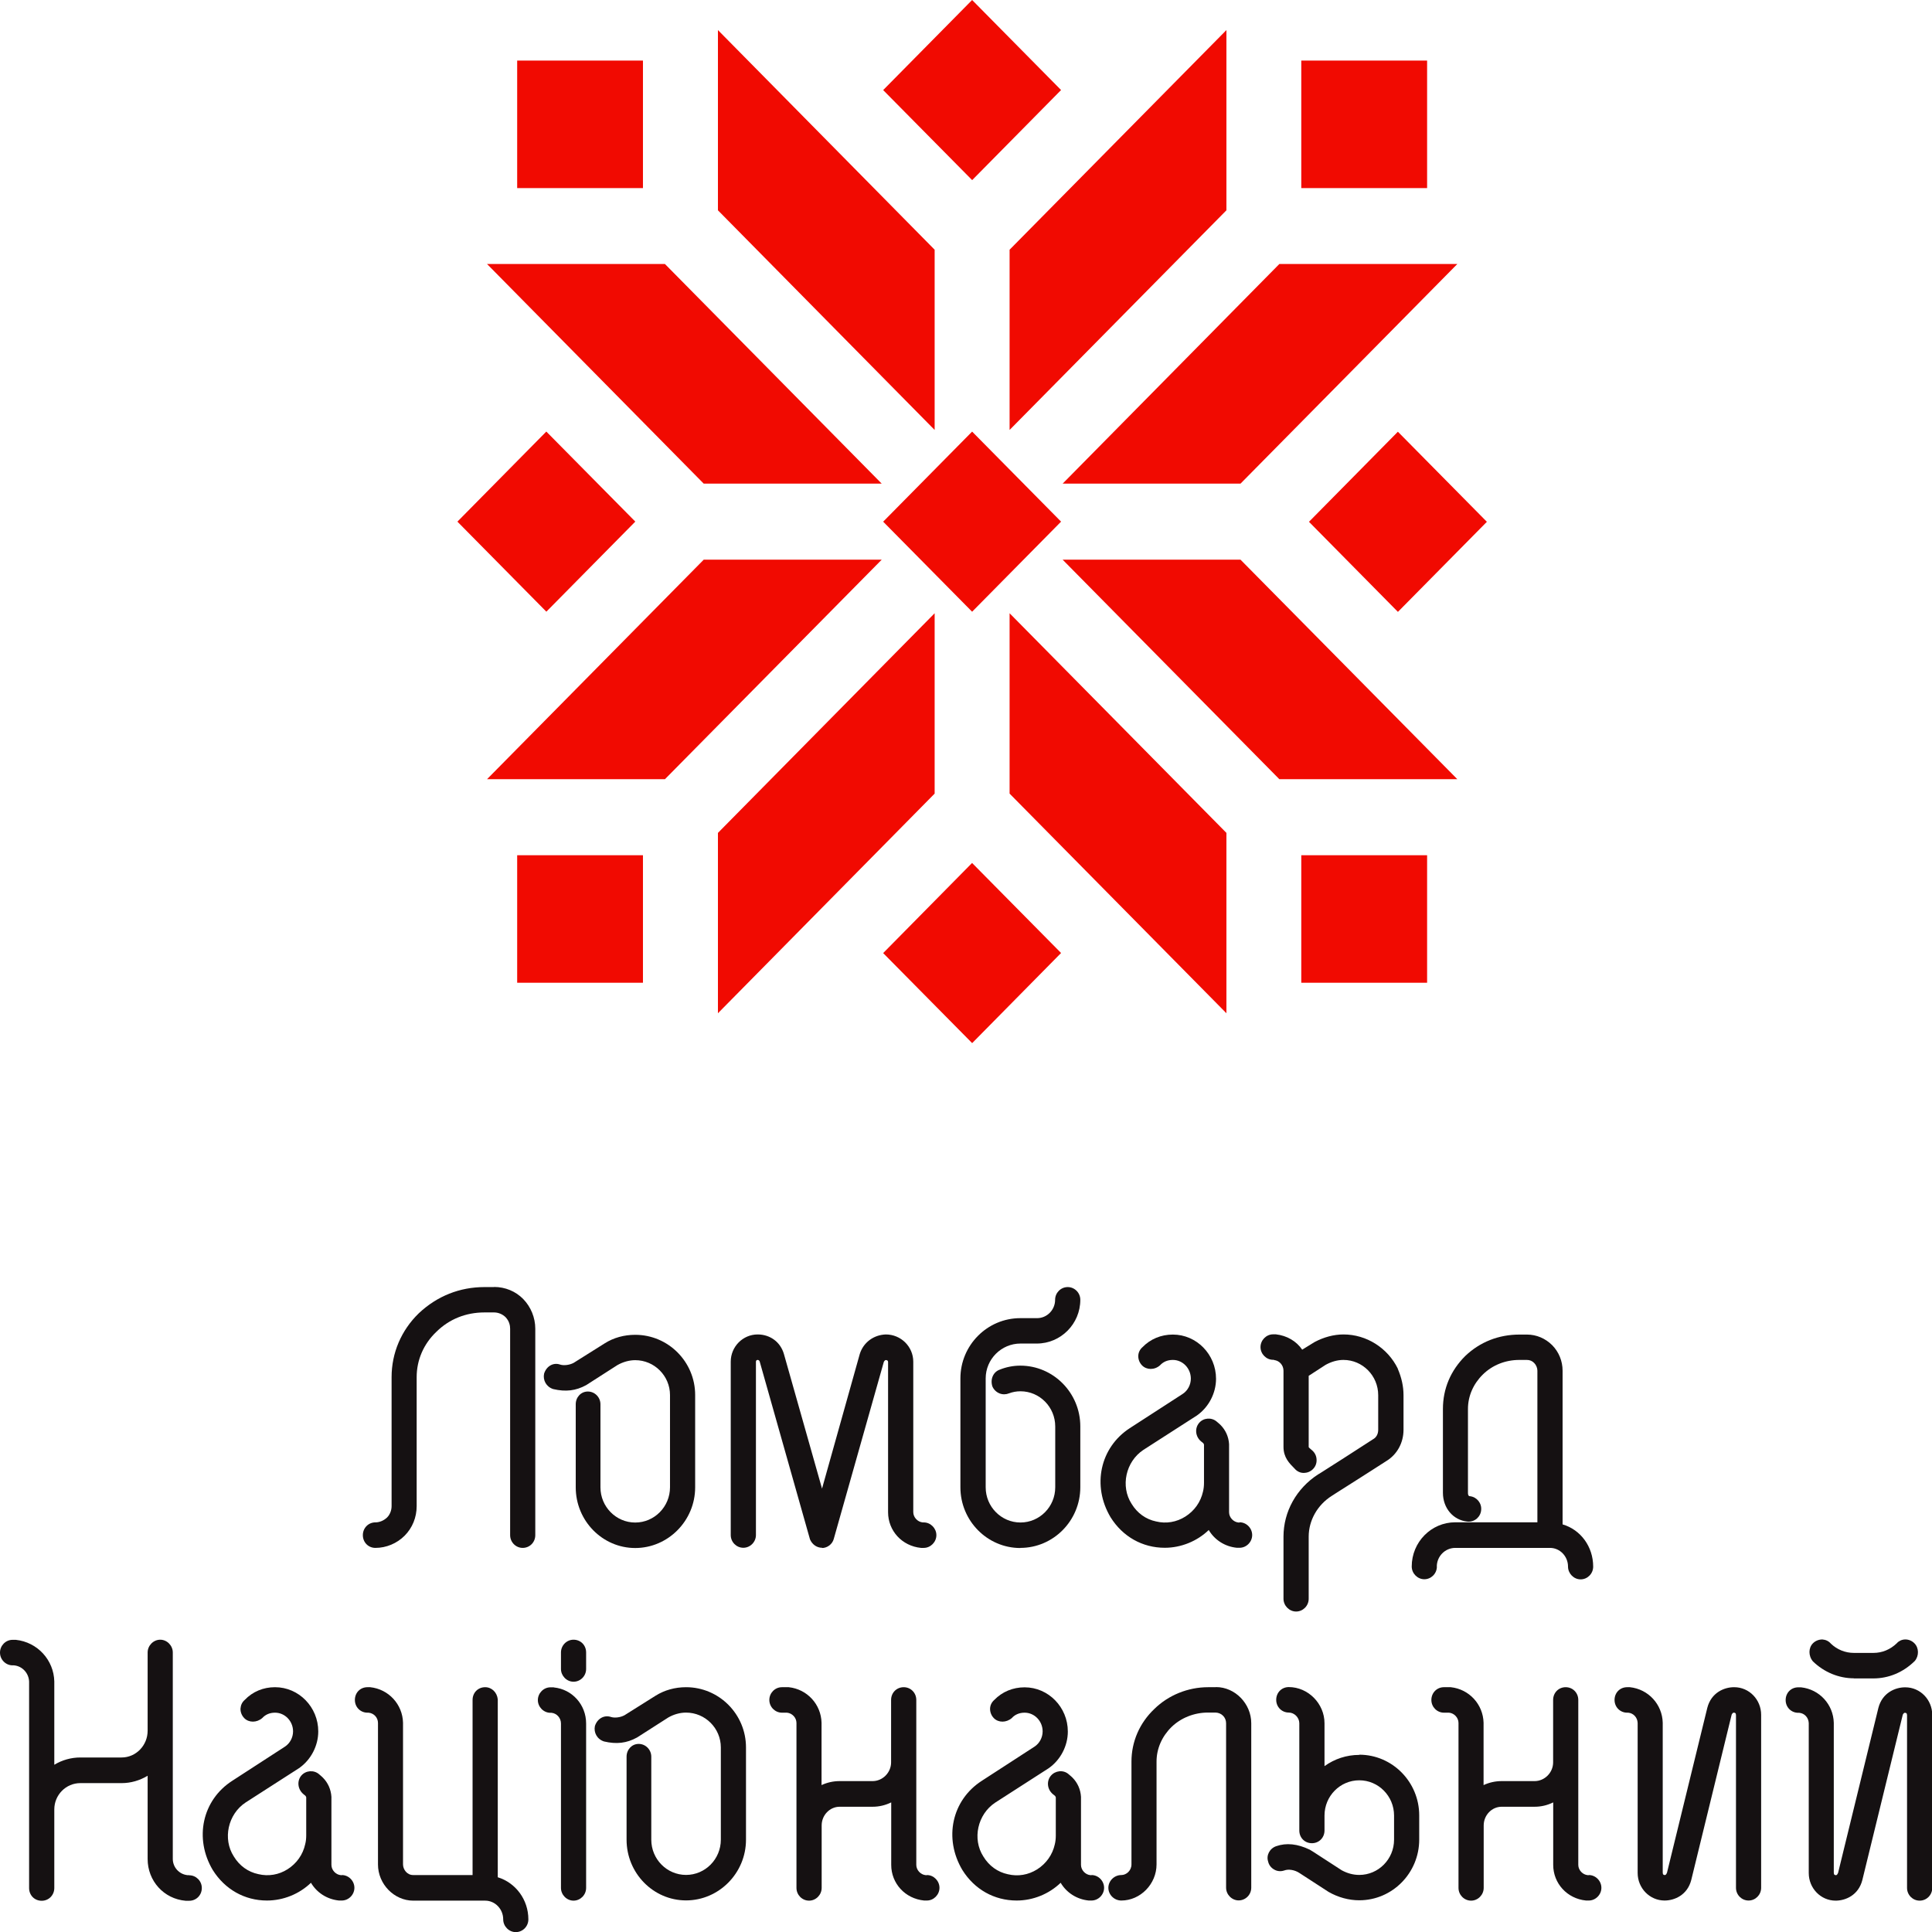 <svg width="48" height="48" viewBox="0 0 48 48" fill="none" xmlns="http://www.w3.org/2000/svg">
<g clip-path="url(#clip0_250_838)">
<path d="M4.701 46.588H4.658C4.448 46.565 4.293 46.39 4.293 46.184V41.055C4.293 40.884 4.15 40.738 3.981 40.738C3.811 40.738 3.668 40.884 3.668 41.055V42.999C3.668 43.365 3.378 43.664 3.022 43.664H1.995C1.768 43.664 1.541 43.728 1.349 43.845V41.776C1.337 41.244 0.933 40.799 0.393 40.741H0.313C0.141 40.741 0 40.884 0 41.058C0 41.232 0.141 41.375 0.313 41.375H0.347C0.557 41.395 0.715 41.569 0.723 41.779V46.907C0.723 47.088 0.858 47.224 1.036 47.224C1.214 47.224 1.349 47.082 1.349 46.907V44.955C1.349 44.594 1.639 44.301 1.995 44.301H3.022C3.249 44.301 3.47 44.237 3.668 44.118V46.187C3.668 46.73 4.07 47.178 4.612 47.224H4.701C4.876 47.224 5.014 47.085 5.014 46.907C5.014 46.73 4.87 46.591 4.701 46.591V46.588Z" fill="#151112"/>
<path d="M8.495 46.588H8.469C8.34 46.576 8.234 46.46 8.234 46.332V44.641C8.222 44.458 8.148 44.292 8.024 44.167C8.024 44.167 7.978 44.121 7.927 44.08C7.798 43.969 7.597 43.984 7.485 44.115C7.376 44.246 7.393 44.449 7.534 44.571C7.542 44.577 7.554 44.586 7.562 44.594C7.571 44.603 7.58 44.609 7.591 44.618C7.605 44.641 7.608 44.652 7.608 44.652V45.603C7.608 45.675 7.6 45.754 7.582 45.821C7.525 46.079 7.37 46.297 7.146 46.44C6.928 46.579 6.67 46.623 6.417 46.562C6.165 46.509 5.949 46.355 5.809 46.123C5.528 45.687 5.662 45.074 6.101 44.783L7.43 43.929C7.726 43.722 7.907 43.374 7.907 43.016C7.907 42.412 7.425 41.918 6.833 41.918C6.541 41.918 6.277 42.028 6.079 42.235C6.015 42.29 5.981 42.365 5.975 42.45C5.972 42.537 6.007 42.624 6.07 42.688C6.182 42.801 6.377 42.804 6.515 42.685C6.595 42.598 6.701 42.551 6.833 42.551C7.08 42.551 7.281 42.761 7.281 43.016C7.281 43.167 7.204 43.313 7.08 43.394L5.766 44.246C5.025 44.725 4.819 45.675 5.286 46.46C5.588 46.942 6.079 47.218 6.632 47.218C7.04 47.218 7.436 47.056 7.726 46.777C7.869 47.021 8.125 47.189 8.423 47.218H8.492C8.662 47.218 8.805 47.073 8.805 46.902C8.805 46.73 8.662 46.585 8.492 46.585L8.495 46.588Z" fill="#151112"/>
<path d="M12.367 46.637V42.22C12.349 42.046 12.217 41.918 12.054 41.918C11.876 41.918 11.741 42.054 11.741 42.235V46.585H10.263C10.114 46.585 10.013 46.448 10.013 46.32V42.801C10.002 42.345 9.657 41.967 9.198 41.918H9.129C8.951 41.918 8.817 42.054 8.817 42.235C8.817 42.415 8.957 42.551 9.129 42.551H9.155C9.29 42.563 9.391 42.673 9.391 42.807V46.323C9.391 46.809 9.792 47.221 10.266 47.221H12.054C12.301 47.221 12.502 47.431 12.502 47.686C12.502 47.858 12.645 48.003 12.814 48.003C12.984 48.003 13.127 47.864 13.127 47.686C13.127 47.198 12.814 46.777 12.367 46.64V46.637Z" fill="#151112"/>
<path d="M13.759 41.921H13.675C13.506 41.921 13.363 42.066 13.363 42.238C13.363 42.409 13.506 42.554 13.675 42.554H13.701C13.833 42.566 13.937 42.682 13.937 42.819V46.905C13.937 47.076 14.08 47.221 14.249 47.221C14.419 47.221 14.562 47.079 14.562 46.905V42.819C14.562 42.354 14.218 41.97 13.761 41.924L13.759 41.921Z" fill="#151112"/>
<path d="M14.249 40.738C14.077 40.738 13.937 40.881 13.937 41.055V41.465C13.937 41.636 14.08 41.782 14.249 41.782C14.419 41.782 14.562 41.642 14.562 41.465V41.055C14.562 40.875 14.427 40.738 14.249 40.738Z" fill="#151112"/>
<path d="M17.045 41.918C16.769 41.918 16.508 41.991 16.287 42.13L15.515 42.615C15.412 42.671 15.268 42.688 15.174 42.656C15.013 42.604 14.841 42.694 14.78 42.883C14.746 43.045 14.835 43.211 15.007 43.266C15.317 43.339 15.569 43.31 15.828 43.167L16.603 42.671C16.74 42.592 16.895 42.549 17.045 42.549C17.521 42.549 17.909 42.938 17.909 43.414V45.707C17.909 46.19 17.521 46.582 17.045 46.582C16.568 46.582 16.181 46.19 16.181 45.707V43.644C16.181 43.47 16.04 43.327 15.868 43.327C15.696 43.327 15.567 43.47 15.567 43.644V45.707C15.567 46.538 16.23 47.215 17.045 47.215C17.86 47.215 18.534 46.538 18.534 45.707V43.414C18.534 42.589 17.866 41.918 17.045 41.918Z" fill="#151112"/>
<path d="M23.026 46.588H23C22.871 46.576 22.765 46.46 22.765 46.332V42.235C22.765 42.057 22.627 41.918 22.452 41.918C22.277 41.918 22.139 42.054 22.139 42.235V43.786C22.139 44.039 21.929 44.251 21.68 44.251H20.859C20.701 44.251 20.549 44.286 20.411 44.35V42.801C20.4 42.345 20.055 41.967 19.596 41.918H19.427C19.255 41.918 19.114 42.06 19.114 42.235C19.114 42.409 19.257 42.551 19.427 42.551H19.553C19.682 42.563 19.788 42.676 19.788 42.807V46.904C19.788 47.079 19.929 47.221 20.101 47.221C20.273 47.221 20.414 47.076 20.414 46.904V45.353C20.414 45.097 20.615 44.888 20.862 44.888H21.683C21.837 44.888 21.992 44.853 22.142 44.78V46.332C22.142 46.791 22.486 47.172 22.96 47.218H23.029C23.198 47.218 23.341 47.073 23.341 46.902C23.341 46.73 23.198 46.585 23.029 46.585L23.026 46.588Z" fill="#151112"/>
<path d="M27.118 46.588H27.092C26.963 46.576 26.857 46.46 26.857 46.332V44.641C26.846 44.458 26.771 44.292 26.648 44.167C26.648 44.167 26.602 44.121 26.55 44.08C26.487 44.025 26.407 43.999 26.32 44.007C26.237 44.016 26.163 44.054 26.108 44.118C25.999 44.248 26.013 44.452 26.157 44.574C26.165 44.58 26.177 44.589 26.186 44.597C26.194 44.606 26.206 44.615 26.214 44.62C26.229 44.644 26.231 44.655 26.231 44.655V45.606C26.231 45.678 26.223 45.757 26.206 45.824C26.148 46.082 25.993 46.3 25.769 46.443C25.548 46.582 25.293 46.626 25.04 46.565C24.788 46.512 24.573 46.358 24.432 46.126C24.151 45.69 24.286 45.077 24.725 44.786L26.053 43.932C26.349 43.725 26.53 43.377 26.53 43.019C26.53 42.415 26.048 41.921 25.456 41.921C25.164 41.921 24.9 42.031 24.702 42.235C24.639 42.29 24.601 42.365 24.598 42.45C24.596 42.537 24.63 42.624 24.693 42.688C24.805 42.801 25 42.804 25.138 42.685C25.215 42.598 25.327 42.551 25.456 42.551C25.703 42.551 25.904 42.761 25.904 43.016C25.904 43.167 25.827 43.313 25.703 43.394L24.389 44.246C23.648 44.725 23.442 45.675 23.91 46.46C24.211 46.942 24.702 47.218 25.259 47.218C25.666 47.218 26.062 47.056 26.352 46.777C26.495 47.021 26.751 47.189 27.049 47.218H27.118C27.288 47.218 27.431 47.073 27.431 46.902C27.431 46.73 27.288 46.585 27.118 46.585V46.588Z" fill="#151112"/>
<path d="M30.212 41.918H30.014C29.515 41.918 29.03 42.115 28.68 42.458C28.312 42.807 28.111 43.272 28.111 43.766V46.32C28.111 46.477 27.982 46.585 27.859 46.585C27.684 46.585 27.537 46.73 27.537 46.902C27.537 47.073 27.681 47.218 27.859 47.218C28.332 47.218 28.734 46.809 28.734 46.32V43.766C28.734 43.447 28.866 43.144 29.104 42.909C29.34 42.679 29.67 42.548 30.011 42.548H30.203C30.35 42.554 30.462 42.668 30.462 42.813V46.899C30.462 47.07 30.605 47.215 30.774 47.215C30.944 47.215 31.087 47.076 31.087 46.899V42.813C31.087 42.328 30.686 41.915 30.212 41.915V41.918Z" fill="#151112"/>
<path d="M33.771 43.6C33.455 43.6 33.157 43.699 32.907 43.879V42.813C32.907 42.328 32.502 41.915 32.02 41.915C31.842 41.915 31.707 42.052 31.707 42.232C31.707 42.412 31.848 42.548 32.02 42.548C32.158 42.548 32.281 42.673 32.281 42.813V45.478C32.281 45.658 32.416 45.794 32.594 45.794C32.772 45.794 32.907 45.655 32.907 45.478V45.106C32.907 44.623 33.294 44.231 33.771 44.231C34.247 44.231 34.635 44.623 34.635 45.106V45.707C34.635 46.19 34.247 46.582 33.771 46.582C33.616 46.582 33.472 46.541 33.334 46.466L32.617 46.001L32.539 45.954C32.238 45.809 31.96 45.78 31.71 45.867C31.544 45.922 31.455 46.097 31.506 46.248C31.524 46.332 31.578 46.405 31.656 46.448C31.73 46.492 31.819 46.501 31.908 46.471C32.014 46.431 32.172 46.457 32.29 46.538L33.007 47.003C33.245 47.14 33.51 47.212 33.771 47.212C34.592 47.212 35.26 46.535 35.26 45.704V45.103C35.26 44.272 34.592 43.595 33.771 43.595V43.6Z" fill="#151112"/>
<path d="M39.473 46.588H39.448C39.318 46.576 39.212 46.46 39.212 46.332V42.235C39.212 42.057 39.075 41.918 38.899 41.918C38.724 41.918 38.587 42.054 38.587 42.235V43.786C38.587 44.039 38.377 44.251 38.127 44.251H37.307C37.149 44.251 36.997 44.286 36.859 44.35V42.801C36.847 42.345 36.503 41.967 36.044 41.918H35.874C35.699 41.918 35.562 42.057 35.562 42.235C35.562 42.412 35.705 42.551 35.874 42.551H36.001C36.13 42.563 36.236 42.676 36.236 42.807V46.904C36.236 47.079 36.377 47.221 36.549 47.221C36.721 47.221 36.862 47.076 36.862 46.904V45.353C36.862 45.097 37.063 44.888 37.309 44.888H38.13C38.285 44.888 38.44 44.853 38.589 44.78V46.332C38.589 46.791 38.934 47.172 39.404 47.218H39.473C39.643 47.218 39.786 47.073 39.786 46.902C39.786 46.73 39.643 46.585 39.473 46.585V46.588Z" fill="#151112"/>
<path d="M43.081 41.918C42.837 41.918 42.516 42.052 42.418 42.429L41.416 46.527C41.393 46.585 41.37 46.585 41.365 46.585C41.333 46.585 41.31 46.576 41.31 46.521V42.801C41.299 42.345 40.954 41.967 40.495 41.918H40.426C40.248 41.918 40.113 42.054 40.113 42.235C40.113 42.415 40.254 42.551 40.426 42.551H40.452C40.584 42.563 40.682 42.671 40.687 42.807V46.533C40.687 46.91 40.986 47.218 41.356 47.218C41.6 47.218 41.922 47.085 42.019 46.707L43.023 42.598C43.044 42.563 43.055 42.551 43.075 42.551C43.107 42.551 43.13 42.56 43.13 42.615V46.902C43.13 47.076 43.27 47.218 43.443 47.218C43.615 47.218 43.755 47.076 43.755 46.902V42.604C43.755 42.226 43.457 41.918 43.087 41.918H43.081Z" fill="#151112"/>
<path d="M46.057 41.7H46.542C46.921 41.7 47.282 41.552 47.572 41.267C47.681 41.139 47.676 40.941 47.564 40.828C47.501 40.764 47.417 40.729 47.328 40.732C47.245 40.735 47.171 40.773 47.127 40.825C46.964 40.982 46.763 41.066 46.545 41.066H46.06C45.842 41.066 45.641 40.982 45.489 40.837C45.434 40.773 45.36 40.738 45.276 40.732C45.19 40.732 45.104 40.764 45.041 40.828C44.929 40.941 44.926 41.139 45.041 41.276C45.319 41.546 45.684 41.697 46.06 41.697L46.057 41.7Z" fill="#151112"/>
<path d="M47.331 41.921C47.087 41.921 46.766 42.055 46.668 42.432L45.667 46.53C45.644 46.588 45.621 46.588 45.615 46.588C45.584 46.588 45.56 46.579 45.56 46.524V42.804C45.549 42.348 45.205 41.97 44.745 41.921H44.677C44.499 41.921 44.364 42.057 44.364 42.238C44.364 42.418 44.504 42.554 44.677 42.554H44.702C44.834 42.566 44.932 42.673 44.938 42.81V46.535C44.938 46.913 45.236 47.221 45.606 47.221C45.85 47.221 46.172 47.088 46.269 46.71L47.274 42.601C47.294 42.566 47.306 42.554 47.326 42.554C47.357 42.554 47.38 42.563 47.38 42.618V46.905C47.38 47.079 47.521 47.221 47.693 47.221C47.865 47.221 48.006 47.082 48.006 46.905V42.607C48.006 42.229 47.707 41.921 47.337 41.921H47.331Z" fill="#151112"/>
<path d="M12.275 31.977H12.037C11.422 31.977 10.86 32.2 10.406 32.627C9.97 33.049 9.729 33.613 9.729 34.214V37.419C9.729 37.527 9.686 37.632 9.617 37.701C9.534 37.78 9.428 37.823 9.327 37.823C9.152 37.823 9.015 37.963 9.015 38.14C9.015 38.317 9.149 38.457 9.327 38.457C9.597 38.457 9.861 38.346 10.053 38.154C10.246 37.96 10.352 37.698 10.352 37.419V34.214C10.352 33.79 10.524 33.389 10.843 33.087C11.161 32.773 11.575 32.607 12.037 32.607H12.275C12.381 32.607 12.484 32.651 12.559 32.723C12.654 32.822 12.674 32.933 12.674 33.011V38.14C12.674 38.314 12.814 38.457 12.986 38.457C13.159 38.457 13.299 38.32 13.299 38.14V33.011C13.299 32.738 13.19 32.471 13.001 32.276C12.812 32.081 12.55 31.974 12.275 31.974V31.977Z" fill="#151112"/>
<path d="M17.271 36.952V34.659C17.271 33.834 16.603 33.163 15.782 33.163C15.506 33.163 15.245 33.235 15.024 33.375L14.252 33.86C14.149 33.915 14.005 33.933 13.911 33.901C13.75 33.846 13.578 33.938 13.518 34.127C13.483 34.29 13.572 34.456 13.744 34.511C14.054 34.584 14.307 34.554 14.565 34.412L15.34 33.915C15.478 33.837 15.633 33.793 15.782 33.793C16.258 33.793 16.646 34.183 16.646 34.659V36.952C16.646 37.434 16.258 37.827 15.782 37.827C15.305 37.827 14.918 37.434 14.918 36.952V34.889C14.918 34.714 14.777 34.572 14.605 34.572C14.433 34.572 14.304 34.714 14.304 34.889V36.952C14.304 37.783 14.967 38.46 15.782 38.46C16.597 38.46 17.271 37.783 17.271 36.952Z" fill="#151112"/>
<path d="M20.42 38.46C20.555 38.46 20.681 38.364 20.715 38.233L21.958 33.837C21.958 33.837 21.978 33.79 22.01 33.79C22.036 33.79 22.064 33.805 22.064 33.834V37.571C22.064 38.03 22.409 38.411 22.882 38.457H22.951C23.12 38.457 23.264 38.312 23.264 38.14C23.264 37.969 23.12 37.824 22.951 37.824H22.925C22.796 37.812 22.69 37.696 22.69 37.568V33.831C22.69 33.459 22.386 33.154 22.007 33.154C21.703 33.165 21.45 33.354 21.361 33.639L20.423 36.984L19.476 33.639C19.39 33.343 19.134 33.154 18.824 33.154C18.457 33.154 18.155 33.456 18.155 33.831V38.138C18.155 38.312 18.296 38.454 18.468 38.454C18.64 38.454 18.781 38.309 18.781 38.138V33.831C18.781 33.831 18.781 33.787 18.824 33.787C18.841 33.787 18.864 33.799 18.873 33.822L20.124 38.245C20.179 38.373 20.294 38.454 20.425 38.454L20.42 38.46Z" fill="#151112"/>
<path d="M25.35 38.457C26.171 38.457 26.84 37.78 26.84 36.949V35.438C26.84 34.606 26.171 33.929 25.35 33.929C25.172 33.929 24.997 33.964 24.84 34.028C24.679 34.083 24.596 34.264 24.656 34.447C24.69 34.525 24.753 34.586 24.831 34.618C24.908 34.65 24.997 34.647 25.066 34.618C25.161 34.583 25.253 34.566 25.353 34.566C25.83 34.566 26.217 34.958 26.217 35.44V36.952C26.217 37.434 25.83 37.826 25.353 37.826C24.877 37.826 24.489 37.434 24.489 36.952V34.246C24.489 33.77 24.877 33.38 25.353 33.38H25.758C26.355 33.38 26.84 32.892 26.84 32.293C26.84 32.119 26.699 31.977 26.527 31.977C26.355 31.977 26.214 32.119 26.214 32.293C26.214 32.543 26.013 32.749 25.767 32.749H25.35C24.529 32.749 23.861 33.421 23.861 34.246V36.952C23.861 37.783 24.529 38.46 25.35 38.46V38.457Z" fill="#151112"/>
<path d="M30.797 37.827H30.772C30.642 37.815 30.536 37.699 30.536 37.571V35.88C30.525 35.697 30.45 35.531 30.327 35.406C30.327 35.406 30.281 35.359 30.229 35.319C30.1 35.208 29.899 35.223 29.79 35.354C29.681 35.484 29.695 35.688 29.839 35.81C29.848 35.816 29.859 35.824 29.868 35.833C29.876 35.842 29.888 35.848 29.896 35.856C29.911 35.88 29.913 35.891 29.913 35.891V36.841C29.913 36.914 29.905 36.993 29.888 37.059C29.83 37.318 29.675 37.536 29.451 37.678C29.23 37.818 28.972 37.861 28.723 37.8C28.47 37.748 28.255 37.594 28.114 37.362C27.833 36.926 27.968 36.313 28.407 36.022L29.736 35.168C30.031 34.961 30.212 34.613 30.212 34.255C30.212 33.651 29.73 33.157 29.139 33.157C28.846 33.157 28.582 33.267 28.384 33.471C28.321 33.526 28.283 33.601 28.28 33.686C28.278 33.773 28.312 33.86 28.375 33.924C28.487 34.037 28.682 34.043 28.82 33.921C28.9 33.834 29.007 33.787 29.139 33.787C29.386 33.787 29.586 33.997 29.586 34.252C29.586 34.403 29.509 34.549 29.386 34.63L28.071 35.481C27.331 35.961 27.124 36.911 27.592 37.696C27.893 38.178 28.384 38.454 28.938 38.454C29.345 38.454 29.741 38.291 30.031 38.013C30.175 38.257 30.43 38.425 30.729 38.454H30.797C30.967 38.454 31.11 38.309 31.11 38.138C31.11 37.966 30.967 37.821 30.797 37.821V37.827Z" fill="#151112"/>
<path d="M31.653 33.79C31.785 33.802 31.888 33.918 31.888 34.055V35.946C31.888 36.211 32.032 36.353 32.158 36.481L32.195 36.519C32.258 36.574 32.339 36.603 32.422 36.592C32.505 36.586 32.583 36.545 32.637 36.481C32.692 36.417 32.717 36.336 32.709 36.249C32.703 36.164 32.663 36.089 32.6 36.034L32.568 36.007C32.514 35.961 32.514 35.958 32.514 35.946V34.182L32.935 33.909C33.076 33.831 33.228 33.787 33.377 33.787C33.854 33.787 34.241 34.18 34.241 34.662V35.522C34.241 35.627 34.196 35.714 34.109 35.76C33.782 35.975 32.953 36.504 32.786 36.609L32.746 36.632C32.209 36.981 31.888 37.556 31.888 38.178V39.721C31.888 39.893 32.032 40.038 32.201 40.038C32.37 40.038 32.514 39.898 32.514 39.721V38.178C32.514 37.777 32.729 37.391 33.088 37.164C33.111 37.147 33.289 37.036 33.512 36.894C33.837 36.687 34.253 36.423 34.445 36.298C34.712 36.135 34.87 35.845 34.87 35.522V34.662C34.87 34.444 34.821 34.226 34.729 34.011V34.005C34.477 33.488 33.949 33.154 33.38 33.154C33.136 33.154 32.89 33.221 32.66 33.343L32.353 33.532C32.209 33.322 31.977 33.183 31.699 33.151H31.63C31.46 33.151 31.317 33.296 31.317 33.468C31.317 33.639 31.46 33.784 31.63 33.784H31.655L31.653 33.79Z" fill="#151112"/>
<path d="M35.697 38.922C35.697 38.666 35.903 38.457 36.156 38.457H38.509C38.756 38.457 38.957 38.666 38.957 38.922C38.957 39.093 39.1 39.239 39.27 39.239C39.439 39.239 39.582 39.099 39.582 38.922C39.582 38.425 39.27 38.004 38.822 37.873V34.055C38.822 33.816 38.73 33.59 38.564 33.421C38.397 33.253 38.173 33.157 37.938 33.157H37.751C37.235 33.157 36.77 33.34 36.405 33.688C36.041 34.049 35.849 34.502 35.849 35.005V37.088C35.849 37.466 36.101 37.766 36.454 37.803C36.54 37.812 36.623 37.786 36.69 37.731C36.753 37.675 36.793 37.6 36.799 37.516C36.816 37.347 36.692 37.193 36.523 37.173C36.503 37.173 36.471 37.167 36.471 37.088V35.005C36.471 34.685 36.603 34.383 36.842 34.148C37.08 33.915 37.401 33.787 37.748 33.787H37.935C38.007 33.787 38.07 33.813 38.119 33.866C38.165 33.912 38.196 33.988 38.196 34.052V37.821H36.156C35.559 37.821 35.074 38.312 35.074 38.919C35.074 39.091 35.217 39.236 35.387 39.236C35.556 39.236 35.699 39.096 35.699 38.919L35.697 38.922Z" fill="#151112"/>
<path d="M17.484 12.016L12.1 6.559H16.52L21.906 12.016H17.484Z" fill="#F10A01"/>
<path d="M17.837 5.225V0.747L23.221 6.204V10.682L17.837 5.225Z" fill="#F10A01"/>
<path d="M15.974 1.505H12.849V4.673H15.974V1.505Z" fill="#F10A01"/>
<path d="M26.401 12.016L31.785 6.559H36.207L30.82 12.016H26.401Z" fill="#F10A01"/>
<path d="M25.083 6.204L30.47 0.747V5.225L25.083 10.682V6.204Z" fill="#F10A01"/>
<path d="M35.456 1.505H32.33V4.673H35.456V1.505Z" fill="#F10A01"/>
<path d="M24.152 10.723L21.942 12.961L24.152 15.198L26.362 12.96L24.152 10.723Z" fill="#F10A01"/>
<path d="M24.152 -0L21.942 2.238L24.153 4.475L26.362 2.237L24.152 -0Z" fill="#F10A01"/>
<path d="M13.573 10.722L11.364 12.96L13.574 15.197L15.784 12.959L13.573 10.722Z" fill="#F10A01"/>
<path d="M34.73 10.726L32.521 12.964L34.731 15.202L36.941 12.964L34.73 10.726Z" fill="#F10A01"/>
<path d="M24.151 21.44L21.942 23.679L24.153 25.916L26.362 23.677L24.151 21.44Z" fill="#F10A01"/>
<path d="M12.1 19.359L17.484 13.905H21.906L16.52 19.359H12.1Z" fill="#F10A01"/>
<path d="M17.837 20.693L23.221 15.236V19.717L17.837 25.174V20.693Z" fill="#F10A01"/>
<path d="M15.974 21.248H12.849V24.416H15.974V21.248Z" fill="#F10A01"/>
<path d="M31.785 19.359L26.401 13.905H30.82L36.207 19.359H31.785Z" fill="#F10A01"/>
<path d="M25.083 19.717V15.236L30.47 20.693V25.174L25.083 19.717Z" fill="#F10A01"/>
<path d="M35.456 21.248H32.33V24.416H35.456V21.248Z" fill="#F10A01"/>
</g>
<defs>
<clipPath id="clip0_250_838">
<rect width="48" height="48" fill="white"/>
</clipPath>
</defs>
</svg>
